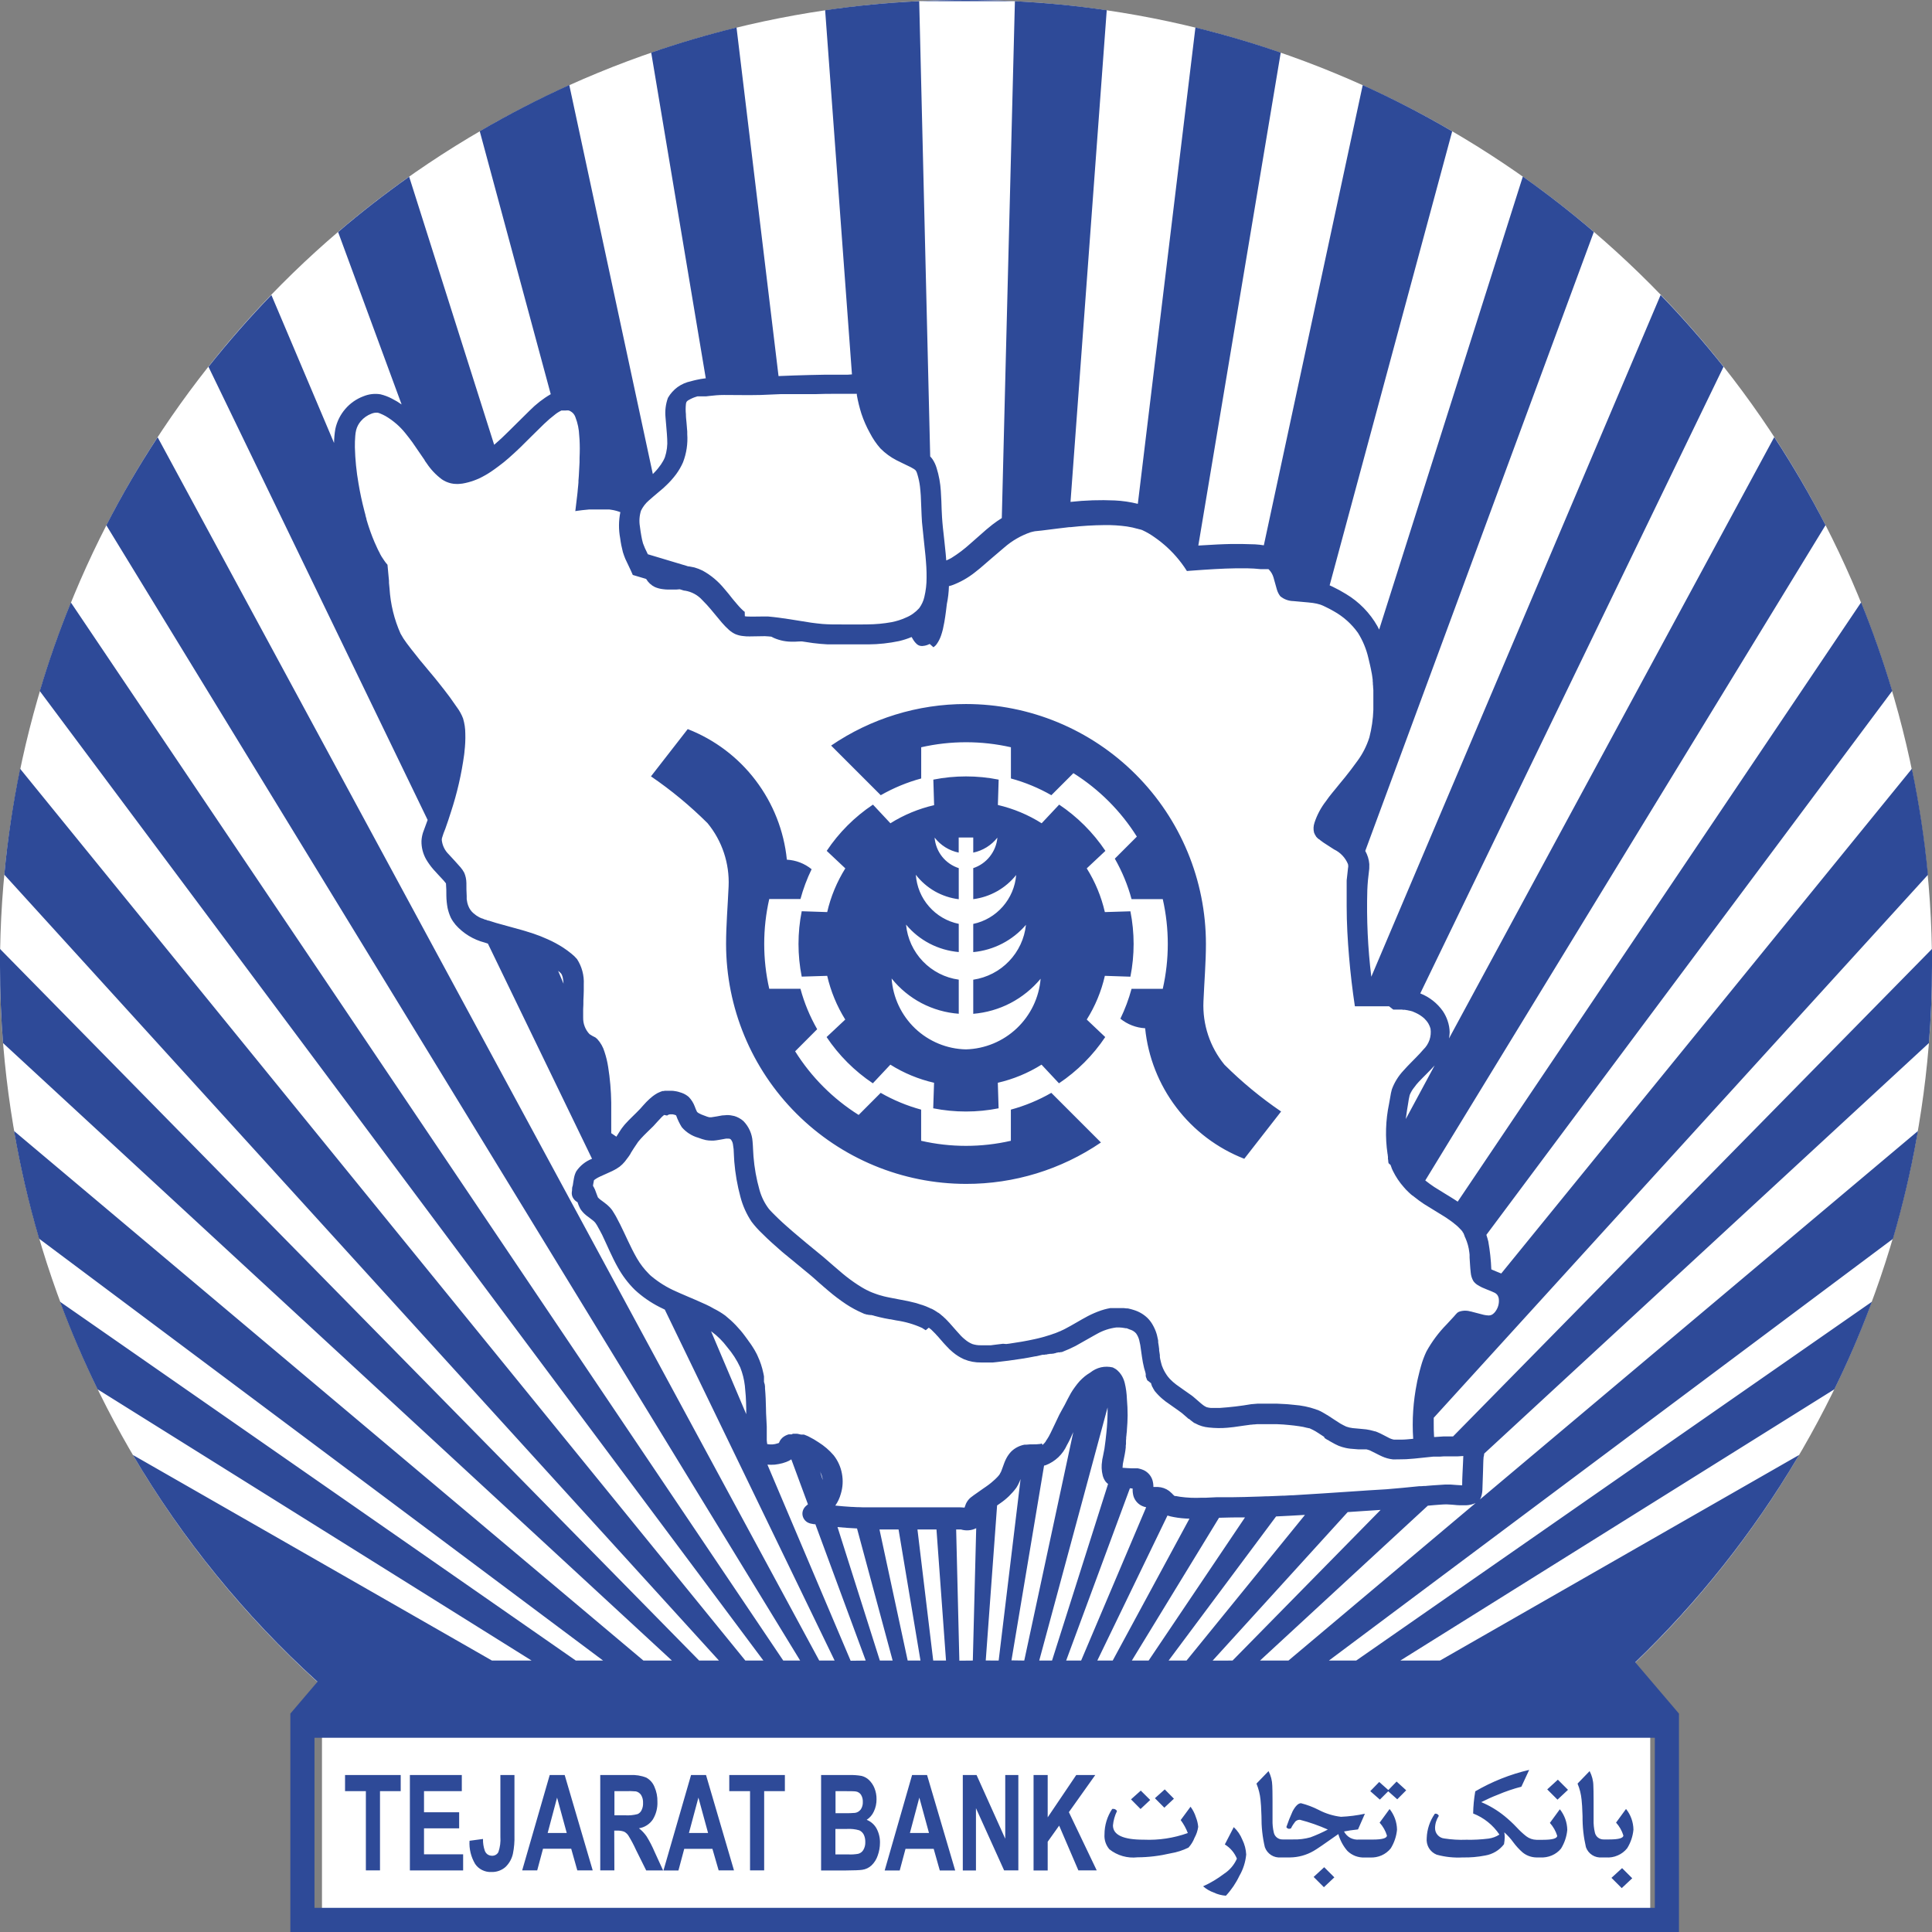 <svg width="32" height="32" viewBox="0 0 32 32" fill="none" xmlns="http://www.w3.org/2000/svg">
<rect x="0" y="0" width="32" height="32" fill="#808080" stroke="none"/>
<g clip-path="url(#clip0_1_87)">
<rect x="5.333" y="28.667" width="22" height="3.333" fill="white"/>
<circle cx="16" cy="16" r="16" fill="white"/>
<path fill-rule="evenodd" clip-rule="evenodd" d="M27.809 32H4.809V28.383L5.259 27.855C4.055 26.764 3.024 25.497 2.2 24.098L8.148 27.504H8.805L1.616 23.011C1.386 22.54 1.178 22.057 0.994 21.561L9.537 27.504H9.989L0.647 20.516C0.475 19.93 0.337 19.335 0.233 18.733L10.657 27.504H11.129L0.05 17.276C0.017 16.855 0 16.43 0 16C0 15.906 0 15.812 0 15.717L11.58 27.504H11.908L0.071 14.487C0.126 13.898 0.213 13.313 0.333 12.733L12.345 27.504H12.644L0.659 11.446C0.807 10.946 0.979 10.457 1.174 9.979L12.973 27.504H13.253L1.761 8.7C2.018 8.199 2.302 7.713 2.611 7.242L13.569 27.504H13.824L11.011 21.691L10.921 21.647C10.774 21.572 10.637 21.477 10.516 21.365C10.404 21.255 10.309 21.129 10.233 20.992C10.135 20.818 10.059 20.632 9.973 20.452C9.945 20.399 9.918 20.347 9.888 20.295C9.873 20.268 9.854 20.243 9.831 20.223C9.793 20.191 9.751 20.163 9.712 20.132C9.673 20.101 9.639 20.064 9.612 20.023C9.593 19.987 9.577 19.95 9.565 19.912C9.539 19.898 9.516 19.878 9.499 19.853C9.481 19.828 9.471 19.798 9.47 19.767C9.47 19.749 9.472 19.732 9.475 19.715C9.475 19.708 9.475 19.701 9.475 19.695C9.475 19.674 9.479 19.654 9.487 19.635C9.493 19.594 9.499 19.553 9.507 19.512C9.514 19.474 9.526 19.437 9.544 19.402C9.608 19.307 9.699 19.234 9.806 19.193L8.081 15.629L8.025 15.611C7.841 15.563 7.675 15.462 7.548 15.32C7.517 15.283 7.489 15.243 7.467 15.2C7.443 15.148 7.425 15.093 7.413 15.037C7.401 14.971 7.394 14.904 7.393 14.837C7.393 14.77 7.393 14.703 7.387 14.637C7.387 14.633 7.385 14.63 7.383 14.627C7.372 14.612 7.359 14.597 7.347 14.583C7.291 14.521 7.233 14.463 7.179 14.401C7.134 14.349 7.094 14.294 7.059 14.235C7.006 14.142 6.979 14.037 6.981 13.931C6.983 13.883 6.992 13.836 7.006 13.791C7.031 13.721 7.057 13.651 7.083 13.581L3.453 6.075C3.781 5.662 4.128 5.266 4.495 4.886L5.533 7.337C5.534 7.26 5.541 7.182 5.554 7.106C5.58 6.984 5.636 6.87 5.718 6.775C5.799 6.68 5.903 6.607 6.021 6.563C6.11 6.527 6.207 6.515 6.302 6.531C6.368 6.547 6.432 6.571 6.492 6.603C6.548 6.631 6.601 6.663 6.652 6.699L5.6 3.843C5.977 3.52 6.37 3.215 6.777 2.927L8.185 7.367C8.231 7.328 8.275 7.287 8.319 7.247C8.473 7.1 8.62 6.948 8.773 6.8C8.877 6.695 8.994 6.603 9.122 6.529L7.946 2.173C8.427 1.893 8.921 1.637 9.429 1.408L10.813 7.852L10.845 7.819C10.883 7.78 10.916 7.738 10.947 7.694C10.973 7.656 10.996 7.616 11.013 7.573C11.045 7.477 11.058 7.375 11.051 7.273C11.046 7.153 11.031 7.033 11.023 6.913C11.012 6.803 11.026 6.693 11.063 6.59C11.103 6.52 11.158 6.459 11.223 6.411C11.289 6.364 11.364 6.331 11.443 6.315C11.473 6.306 11.503 6.299 11.534 6.292C11.582 6.281 11.63 6.273 11.679 6.267H11.69L10.786 0.871C11.248 0.711 11.719 0.573 12.199 0.455L12.895 6.229L13.151 6.219C13.327 6.213 13.501 6.209 13.677 6.206C13.799 6.206 13.922 6.206 14.044 6.206L14.111 6.201L13.667 0.169C14.179 0.094 14.698 0.044 15.225 0.019L15.407 7.56C15.421 7.575 15.434 7.59 15.446 7.607C15.475 7.651 15.498 7.7 15.513 7.751C15.552 7.875 15.575 8.003 15.583 8.132C15.587 8.188 15.59 8.244 15.592 8.3C15.595 8.389 15.597 8.479 15.603 8.567C15.607 8.623 15.611 8.679 15.617 8.735C15.633 8.882 15.65 9.029 15.664 9.175C15.667 9.211 15.67 9.246 15.673 9.282H15.676C15.705 9.269 15.732 9.256 15.759 9.241C15.87 9.172 15.974 9.093 16.071 9.005C16.161 8.927 16.249 8.848 16.337 8.771C16.386 8.731 16.386 8.731 16.435 8.691C16.485 8.652 16.539 8.615 16.593 8.581L16.659 5.949L16.81 0.02C17.324 0.046 17.831 0.095 18.331 0.169L17.731 8.313C17.974 8.286 18.219 8.278 18.464 8.289C18.593 8.295 18.721 8.314 18.846 8.345L19.8 0.455C20.28 0.573 20.751 0.711 21.213 0.871L19.848 9.036C19.954 9.029 20.059 9.023 20.165 9.018C20.261 9.014 20.302 9.012 20.398 9.01C20.527 9.01 20.658 9.01 20.787 9.016C20.836 9.019 20.885 9.024 20.933 9.032L22.571 1.409C23.078 1.638 23.573 1.894 24.053 2.175L22.023 9.695L22.071 9.717C22.147 9.753 22.221 9.794 22.293 9.838C22.51 9.968 22.689 10.151 22.814 10.371C22.824 10.39 22.833 10.409 22.843 10.428L25.223 2.924C25.629 3.212 26.022 3.517 26.399 3.841L22.613 14.094C22.651 14.161 22.674 14.235 22.68 14.312C22.682 14.362 22.679 14.412 22.671 14.461C22.666 14.499 22.662 14.537 22.658 14.575C22.651 14.659 22.651 14.659 22.647 14.742C22.633 15.222 22.655 15.702 22.713 16.178L27.505 4.886C27.872 5.265 28.219 5.661 28.547 6.075L23.524 16.454C23.674 16.513 23.805 16.615 23.898 16.747C23.931 16.796 23.958 16.85 23.977 16.907C23.998 16.968 24.01 17.033 24.011 17.098C24.01 17.132 24.006 17.166 24 17.2L29.387 7.24C29.695 7.711 29.979 8.197 30.237 8.698L23.607 19.552C23.655 19.591 23.705 19.626 23.755 19.66C23.873 19.736 23.994 19.805 24.111 19.881L24.144 19.903L30.826 9.977C31.021 10.456 31.192 10.945 31.341 11.444L24.619 20.453C24.631 20.489 24.642 20.526 24.651 20.563C24.678 20.715 24.695 20.87 24.701 21.025C24.752 21.049 24.807 21.068 24.86 21.091H24.867L31.667 12.733C31.788 13.313 31.877 13.899 31.933 14.489L23.747 23.483C23.747 23.51 23.747 23.538 23.747 23.565C23.747 23.644 23.747 23.723 23.753 23.801H23.774L23.907 23.792C23.974 23.792 23.974 23.792 24.041 23.792H24.067L32 15.717V15.788C32 15.859 32 15.929 32 16C32 16.429 31.983 16.855 31.949 17.276L24.583 24.076C24.583 24.096 24.577 24.115 24.573 24.134C24.567 24.187 24.566 24.307 24.564 24.359C24.56 24.466 24.557 24.573 24.553 24.679C24.551 24.725 24.542 24.77 24.525 24.813C24.521 24.821 24.517 24.829 24.512 24.836L31.767 18.733L31.747 18.847C31.646 19.411 31.514 19.969 31.353 20.519L22.011 27.504H22.463L31.005 21.561L30.971 21.653C30.796 22.116 30.6 22.569 30.383 23.011L23.194 27.504H23.851L29.8 24.098L29.767 24.153C29.029 25.395 28.127 26.532 27.085 27.533L27.809 28.383V32ZM5.209 31.6H27.409V28.783H5.209V31.6ZM20.641 30.717C20.629 30.842 20.591 30.962 20.528 31.07C20.471 31.19 20.396 31.301 20.305 31.399C20.236 31.394 20.168 31.377 20.105 31.347C20.04 31.324 19.979 31.288 19.927 31.243C20.05 31.188 20.166 31.118 20.274 31.036C20.368 30.975 20.442 30.888 20.487 30.785C20.447 30.687 20.377 30.605 20.287 30.55L20.435 30.263C20.497 30.321 20.545 30.392 20.577 30.471C20.615 30.548 20.637 30.632 20.641 30.717ZM27.035 31.11L26.861 31.273L26.691 31.103L26.867 30.942L27.035 31.11ZM22.101 31.095L21.928 31.258L21.758 31.088L21.933 30.927L22.101 31.095ZM8.288 29.4H8.521V30.4C8.524 30.501 8.516 30.602 8.496 30.701C8.478 30.786 8.435 30.863 8.373 30.923C8.308 30.98 8.223 31.01 8.137 31.006C8.085 31.009 8.033 30.997 7.986 30.974C7.939 30.951 7.899 30.916 7.87 30.873C7.801 30.757 7.768 30.623 7.777 30.489L8 30.459C7.998 30.525 8.008 30.59 8.029 30.651C8.037 30.676 8.053 30.697 8.073 30.713C8.094 30.728 8.119 30.736 8.145 30.737C8.167 30.738 8.189 30.734 8.209 30.723C8.229 30.712 8.245 30.696 8.255 30.676C8.283 30.595 8.294 30.509 8.288 30.423V29.4ZM9.817 30.979H9.562L9.461 30.621H8.994L8.898 30.979H8.649L9.105 29.4H9.353L9.817 30.979ZM7.649 29.667H7.023V30.017H7.605V30.283H7.023V30.713H7.671V30.98H6.789V29.4H7.649V29.667ZM10.176 30.979H9.942V29.4H10.435C10.527 29.395 10.62 29.409 10.705 29.443C10.766 29.477 10.813 29.53 10.839 29.594C10.874 29.672 10.891 29.757 10.889 29.843C10.893 29.946 10.867 30.048 10.813 30.136C10.787 30.175 10.753 30.208 10.713 30.233C10.674 30.258 10.63 30.275 10.583 30.282C10.632 30.32 10.674 30.365 10.709 30.415C10.76 30.497 10.804 30.583 10.842 30.672L10.983 30.98H10.703L10.533 30.638C10.497 30.558 10.456 30.481 10.41 30.406C10.393 30.378 10.368 30.355 10.339 30.339C10.302 30.325 10.261 30.319 10.221 30.321H10.174L10.176 30.979ZM12.157 30.979H11.903L11.8 30.623H11.333L11.237 30.981H10.989L11.446 29.4H11.694L12.157 30.979ZM13 29.667H12.657V30.979H12.423V29.667H12.079V29.4H13V29.667ZM14 30.981H13.6V29.4H14.067C14.136 29.398 14.204 29.403 14.272 29.415C14.318 29.427 14.36 29.45 14.393 29.482C14.432 29.52 14.463 29.565 14.483 29.615C14.507 29.674 14.519 29.737 14.518 29.8C14.519 29.87 14.504 29.94 14.474 30.003C14.449 30.06 14.407 30.108 14.355 30.142C14.424 30.169 14.482 30.22 14.518 30.285C14.557 30.358 14.577 30.44 14.575 30.523C14.575 30.595 14.562 30.666 14.538 30.733C14.518 30.794 14.483 30.85 14.437 30.895C14.394 30.936 14.339 30.962 14.28 30.97C14.241 30.976 14.148 30.98 14 30.981ZM15.821 30.981H15.566L15.465 30.623H14.998L14.902 30.981H14.653L15.107 29.4H15.355L15.821 30.981ZM16.165 30.981H15.947V29.4H16.175L16.65 30.455V29.4H16.867V30.979H16.631L16.165 29.949V30.981ZM17.353 30.981H17.119V29.4H17.353V30.101L17.826 29.4H18.141L17.704 30.015L18.165 30.979H17.861L17.543 30.238L17.353 30.505V30.981ZM6.637 29.667H6.294V30.979H6.06V29.667H5.715V29.4H6.637V29.667ZM25.511 30.765H25.445C25.362 30.763 25.282 30.734 25.218 30.681C25.161 30.631 25.11 30.575 25.065 30.514C25.022 30.454 24.972 30.399 24.916 30.349C24.92 30.376 24.923 30.403 24.923 30.43C24.922 30.469 24.918 30.508 24.911 30.546C24.835 30.646 24.724 30.712 24.6 30.733C24.477 30.757 24.353 30.768 24.228 30.765C24.082 30.773 23.936 30.758 23.795 30.719C23.741 30.697 23.696 30.658 23.666 30.608C23.637 30.558 23.625 30.5 23.631 30.442C23.636 30.299 23.683 30.16 23.765 30.042C23.778 30.038 23.793 30.04 23.805 30.047C23.817 30.053 23.827 30.064 23.831 30.077C23.792 30.137 23.77 30.206 23.769 30.277C23.768 30.32 23.783 30.362 23.812 30.394C23.84 30.426 23.88 30.447 23.923 30.451C24.042 30.469 24.164 30.477 24.285 30.472C24.409 30.475 24.532 30.468 24.655 30.453C24.719 30.444 24.781 30.422 24.835 30.386C24.729 30.228 24.577 30.106 24.4 30.037C24.402 29.914 24.414 29.791 24.435 29.67C24.713 29.508 25.014 29.388 25.328 29.315L25.199 29.593C25.066 29.628 24.936 29.672 24.809 29.726C24.715 29.762 24.624 29.804 24.534 29.849C24.674 29.907 24.804 29.986 24.921 30.081C24.992 30.139 25.059 30.201 25.121 30.267C25.17 30.32 25.222 30.369 25.278 30.413C25.327 30.451 25.387 30.472 25.449 30.473H25.559C25.714 30.473 25.792 30.45 25.792 30.406C25.768 30.327 25.726 30.255 25.671 30.193L25.836 29.967C25.914 30.065 25.957 30.185 25.959 30.309C25.949 30.419 25.913 30.525 25.855 30.619C25.814 30.669 25.761 30.708 25.701 30.733C25.641 30.758 25.576 30.769 25.511 30.765ZM26.601 30.765H26.535C26.478 30.77 26.42 30.757 26.372 30.726C26.323 30.695 26.287 30.649 26.268 30.595C26.229 30.427 26.21 30.255 26.212 30.082C26.208 29.949 26.202 29.858 26.196 29.809C26.187 29.717 26.165 29.627 26.129 29.542L26.329 29.335C26.368 29.41 26.39 29.493 26.391 29.577C26.393 29.617 26.395 29.7 26.395 29.828V30.145C26.393 30.215 26.4 30.284 26.416 30.352C26.423 30.385 26.441 30.415 26.468 30.436C26.495 30.457 26.528 30.468 26.562 30.467H26.655C26.81 30.467 26.888 30.445 26.888 30.401C26.864 30.322 26.822 30.249 26.767 30.188L26.932 29.962C27.01 30.059 27.053 30.18 27.055 30.304C27.045 30.414 27.009 30.52 26.951 30.613C26.909 30.665 26.856 30.706 26.794 30.732C26.733 30.759 26.666 30.77 26.6 30.765H26.601ZM19.846 30.258C19.837 30.322 19.816 30.384 19.785 30.44C19.762 30.5 19.728 30.555 19.685 30.602C19.591 30.648 19.492 30.68 19.389 30.697C19.209 30.739 19.026 30.762 18.841 30.763C18.674 30.782 18.506 30.734 18.375 30.63C18.316 30.561 18.287 30.472 18.294 30.382C18.294 30.232 18.339 30.085 18.422 29.961H18.434C18.448 29.959 18.461 29.962 18.473 29.969C18.485 29.975 18.495 29.985 18.501 29.997C18.464 30.072 18.442 30.152 18.434 30.234C18.434 30.393 18.605 30.472 18.946 30.471C19.194 30.482 19.441 30.444 19.674 30.361C19.645 30.284 19.605 30.212 19.556 30.146L19.719 29.925C19.759 29.978 19.789 30.038 19.809 30.102C19.829 30.152 19.841 30.204 19.846 30.258ZM21.364 30.765H21.217C21.16 30.77 21.102 30.757 21.054 30.726C21.006 30.695 20.969 30.649 20.95 30.595C20.91 30.427 20.892 30.255 20.894 30.082C20.89 29.949 20.884 29.858 20.878 29.809C20.869 29.717 20.846 29.627 20.811 29.542L21.011 29.335C21.05 29.41 21.071 29.493 21.073 29.577C21.075 29.617 21.077 29.7 21.077 29.828V30.145C21.075 30.215 21.082 30.284 21.098 30.352C21.105 30.385 21.123 30.415 21.15 30.436C21.177 30.457 21.21 30.468 21.244 30.467H21.418C21.515 30.47 21.612 30.458 21.705 30.432C21.804 30.395 21.9 30.352 21.993 30.303C21.843 30.236 21.689 30.182 21.53 30.141C21.516 30.141 21.502 30.143 21.489 30.148C21.476 30.154 21.464 30.161 21.454 30.171C21.426 30.206 21.402 30.243 21.383 30.283C21.373 30.288 21.363 30.29 21.352 30.291C21.342 30.291 21.333 30.288 21.325 30.283C21.317 30.278 21.31 30.27 21.306 30.262C21.336 30.173 21.371 30.085 21.41 30C21.458 29.911 21.504 29.867 21.549 29.867C21.651 29.893 21.75 29.931 21.844 29.979C21.959 30.039 22.083 30.077 22.211 30.092C22.345 30.086 22.477 30.069 22.607 30.041L22.493 30.301C22.4 30.311 22.322 30.322 22.261 30.335C22.285 30.38 22.321 30.417 22.365 30.441C22.41 30.464 22.46 30.474 22.511 30.469H22.739C22.894 30.469 22.972 30.446 22.972 30.402C22.948 30.323 22.906 30.25 22.851 30.189L23.016 29.963C23.094 30.061 23.137 30.181 23.139 30.305C23.129 30.415 23.093 30.521 23.035 30.615C22.995 30.665 22.942 30.705 22.884 30.731C22.824 30.757 22.76 30.769 22.695 30.766H22.606C22.553 30.769 22.5 30.76 22.45 30.742C22.4 30.723 22.355 30.694 22.317 30.657C22.247 30.576 22.196 30.481 22.167 30.378C21.938 30.54 21.802 30.633 21.758 30.657C21.638 30.727 21.502 30.764 21.364 30.765ZM14.026 30.293H13.837V30.715H14.053C14.107 30.718 14.161 30.714 14.214 30.705C14.25 30.696 14.28 30.674 14.299 30.642C14.323 30.602 14.334 30.555 14.332 30.509C14.333 30.467 14.325 30.426 14.307 30.388C14.291 30.356 14.265 30.331 14.233 30.316C14.166 30.296 14.096 30.289 14.026 30.293ZM15.387 30.36L15.227 29.774L15.071 30.36H15.387ZM9.387 30.36L9.227 29.774L9.071 30.36H9.387ZM11.728 30.36L11.568 29.774L11.411 30.36H11.728ZM10.359 29.667H10.177V30.067H10.35C10.421 30.072 10.492 30.065 10.561 30.047C10.59 30.034 10.614 30.01 10.627 29.981C10.645 29.944 10.653 29.903 10.651 29.862C10.653 29.817 10.643 29.772 10.62 29.733C10.61 29.717 10.598 29.704 10.582 29.693C10.567 29.682 10.55 29.675 10.532 29.671C10.475 29.666 10.417 29.665 10.359 29.667ZM13.972 29.667H13.839V30.032H13.992C14.049 30.033 14.105 30.032 14.162 30.027C14.181 30.024 14.199 30.018 14.215 30.008C14.231 29.998 14.245 29.985 14.257 29.97C14.281 29.934 14.293 29.89 14.291 29.847C14.293 29.805 14.283 29.763 14.261 29.727C14.252 29.712 14.239 29.7 14.223 29.69C14.208 29.68 14.191 29.674 14.173 29.672C14.149 29.668 14.082 29.667 13.972 29.667ZM19.051 29.813L18.891 29.963L18.733 29.803L18.895 29.658L19.051 29.813ZM19.444 29.792L19.285 29.941L19.129 29.784L19.292 29.638L19.444 29.792ZM25.971 29.645L25.797 29.808L25.627 29.638L25.803 29.477L25.971 29.645ZM23.291 29.653L23.143 29.802L22.993 29.669L22.855 29.807L22.696 29.667L22.844 29.515L22.995 29.649L23.132 29.508L23.291 29.653ZM14.339 27.504L13.505 25.246H13.486L13.426 25.235C13.398 25.228 13.371 25.216 13.349 25.197C13.323 25.175 13.305 25.145 13.296 25.113C13.287 25.079 13.289 25.045 13.301 25.013C13.312 24.986 13.328 24.962 13.35 24.943L13.382 24.916L13.107 24.172C13.081 24.189 13.052 24.204 13.022 24.215C12.982 24.23 12.941 24.242 12.899 24.249C12.878 24.253 12.857 24.256 12.833 24.259C12.792 24.262 12.752 24.262 12.711 24.259L14.089 27.507L14.339 27.504ZM14.573 27.504H14.785L14.195 25.316C14.087 25.311 13.979 25.303 13.872 25.293L14.573 27.504ZM15.034 27.504H15.246L14.883 25.333H14.785H14.567L15.034 27.504ZM15.457 27.504H15.669L15.511 25.333H15.476H15.196L15.457 27.504ZM16.113 27.504L16.169 25.312C16.091 25.351 16.001 25.358 15.917 25.333C15.898 25.333 15.879 25.333 15.859 25.333H15.837L15.89 27.506L16.113 27.504ZM16.541 27.504L16.904 24.497C16.898 24.512 16.892 24.528 16.886 24.543C16.872 24.577 16.854 24.609 16.835 24.64C16.761 24.74 16.671 24.828 16.568 24.898L16.515 24.935L16.327 27.503L16.541 27.504ZM16.965 27.504L17.777 23.72C17.759 23.761 17.74 23.801 17.721 23.842C17.701 23.883 17.697 23.889 17.672 23.935C17.638 24.011 17.589 24.08 17.529 24.137C17.468 24.194 17.397 24.239 17.319 24.269L17.293 24.275L16.753 27.501L16.965 27.504ZM17.213 27.504H17.425L18.353 24.579C18.338 24.568 18.324 24.555 18.313 24.541C18.291 24.511 18.274 24.477 18.265 24.441C18.244 24.361 18.241 24.277 18.255 24.195C18.255 24.175 18.263 24.15 18.267 24.128C18.275 24.085 18.285 24.041 18.293 23.995C18.306 23.905 18.317 23.814 18.326 23.724C18.338 23.611 18.344 23.498 18.345 23.385C18.345 23.361 18.345 23.337 18.345 23.312L17.213 27.504ZM17.659 27.504H17.907L18.984 24.965C18.965 24.961 18.947 24.956 18.93 24.949C18.893 24.935 18.86 24.912 18.833 24.883C18.806 24.854 18.786 24.819 18.774 24.781C18.764 24.744 18.759 24.705 18.76 24.667V24.655L18.715 24.65L17.659 27.504ZM18.175 27.504H18.43L19.701 25.154C19.615 25.152 19.529 25.144 19.444 25.128C19.408 25.122 19.372 25.113 19.337 25.102L18.175 27.504ZM19.025 27.504L20.621 25.133C20.478 25.133 20.335 25.133 20.191 25.139L18.747 27.504H19.025ZM19.653 27.504L21.614 25.092H21.603C21.447 25.101 21.291 25.11 21.136 25.117L19.356 27.504H19.653ZM20.415 27.504L22.867 25.009L22.589 25.027L22.322 25.045L20.085 27.505L20.415 27.504ZM21.341 27.504L24.441 24.895C24.392 24.917 24.339 24.93 24.285 24.932H24.249C24.226 24.932 24.203 24.932 24.179 24.932C24.146 24.932 24.116 24.928 24.082 24.925C24.048 24.923 24 24.918 23.959 24.917C23.893 24.917 23.826 24.925 23.759 24.929L23.649 24.939L20.87 27.504H21.341ZM13.133 23.747H13.145C13.164 23.746 13.182 23.746 13.2 23.747L13.223 23.751L13.245 23.756L13.267 23.761H13.275H13.283H13.293H13.301H13.307H13.316L13.326 23.765L13.339 23.77L13.351 23.775L13.362 23.779L13.375 23.785L13.385 23.789L13.4 23.797C13.455 23.824 13.508 23.855 13.558 23.889C13.652 23.948 13.736 24.02 13.808 24.104C13.878 24.193 13.925 24.297 13.945 24.408C13.966 24.519 13.96 24.633 13.927 24.741C13.908 24.811 13.877 24.878 13.835 24.937C13.924 24.947 14.012 24.953 14.102 24.959H14.114L14.191 24.963H14.213L14.293 24.966H14.324H14.391H14.423H14.49H14.562H14.829H15.158H15.479H15.575H15.673H15.867C15.899 24.965 15.932 24.967 15.964 24.97H15.976C15.983 24.949 15.99 24.928 15.999 24.907C16.017 24.868 16.043 24.833 16.076 24.805C16.112 24.777 16.149 24.75 16.186 24.725L16.281 24.658L16.329 24.625L16.375 24.592C16.403 24.571 16.429 24.55 16.456 24.525L16.483 24.501L16.496 24.488L16.509 24.475L16.522 24.462L16.528 24.455L16.535 24.448L16.54 24.441L16.546 24.434L16.555 24.423L16.559 24.415C16.576 24.389 16.589 24.36 16.598 24.33C16.611 24.294 16.623 24.258 16.637 24.223C16.651 24.187 16.651 24.191 16.665 24.161C16.686 24.119 16.713 24.081 16.744 24.047C16.805 23.985 16.884 23.944 16.97 23.928H16.985H17.002C17.076 23.918 17.151 23.928 17.225 23.917C17.235 23.916 17.245 23.913 17.255 23.908L17.267 23.933L17.278 23.923L17.281 23.92L17.292 23.909L17.302 23.899L17.311 23.887L17.321 23.875V23.871L17.329 23.859L17.337 23.847L17.35 23.827L17.359 23.812L17.369 23.796L17.375 23.785L17.401 23.735C17.451 23.635 17.495 23.535 17.545 23.433C17.573 23.378 17.605 23.325 17.634 23.271C17.669 23.204 17.701 23.137 17.737 23.075C17.757 23.041 17.778 23.009 17.804 22.974C17.829 22.939 17.856 22.905 17.885 22.873C17.911 22.846 17.938 22.821 17.967 22.797L17.991 22.779L18 22.772L18.013 22.763L18.021 22.758L18.038 22.747L18.061 22.732C18.112 22.691 18.172 22.662 18.236 22.647C18.3 22.633 18.367 22.634 18.431 22.649C18.459 22.662 18.486 22.678 18.509 22.699C18.533 22.72 18.554 22.745 18.571 22.771C18.598 22.812 18.617 22.858 18.629 22.905C18.65 22.992 18.662 23.081 18.665 23.171C18.673 23.263 18.677 23.354 18.677 23.445C18.677 23.525 18.671 23.604 18.665 23.683V23.689C18.665 23.706 18.663 23.724 18.66 23.741C18.66 23.763 18.655 23.785 18.653 23.808V23.813V23.829L18.65 23.86V23.876V23.886V23.899V23.917L18.646 23.946V23.959V23.966V23.974L18.639 24.031C18.629 24.103 18.61 24.175 18.598 24.247C18.598 24.267 18.593 24.287 18.593 24.308V24.311C18.642 24.316 18.692 24.317 18.742 24.32H18.768H18.786H18.808H18.819H18.829H18.845C18.869 24.324 18.892 24.331 18.915 24.339C18.955 24.352 18.991 24.375 19.021 24.405C19.051 24.435 19.074 24.472 19.087 24.512C19.099 24.55 19.104 24.589 19.104 24.629H19.179C19.246 24.632 19.311 24.655 19.365 24.695C19.381 24.708 19.396 24.721 19.411 24.736C19.424 24.752 19.44 24.766 19.456 24.779H19.467H19.477L19.498 24.783L19.543 24.791C19.663 24.808 19.785 24.813 19.907 24.807H19.935H19.976L20.145 24.799H20.188H20.231C20.359 24.799 20.487 24.799 20.615 24.795L20.881 24.787L20.979 24.783H21.009L21.133 24.778L21.248 24.773H21.274L21.396 24.766H21.421L21.903 24.736L22.265 24.712L22.579 24.691L22.65 24.686L22.963 24.667C23.054 24.66 23.145 24.651 23.236 24.643L23.509 24.616H23.541L23.58 24.613H23.606L23.646 24.609L23.733 24.602C23.799 24.597 23.866 24.593 23.933 24.589H24.004H24.028C24.095 24.593 24.155 24.6 24.218 24.602C24.218 24.479 24.227 24.356 24.232 24.233L24.237 24.116L24.143 24.122H24.111H23.975H23.941H23.933H23.913L23.855 24.126H23.847H23.815H23.778H23.743C23.637 24.136 23.531 24.149 23.424 24.159L23.291 24.169C23.235 24.169 23.179 24.173 23.123 24.172H23.095H23.07C23.007 24.165 22.946 24.148 22.889 24.122C22.822 24.092 22.759 24.055 22.689 24.023C22.671 24.016 22.652 24.011 22.633 24.006H22.617H22.611H22.6H22.593H22.583H22.577H22.567H22.554H22.533H22.523H22.499C22.454 24.002 22.41 23.999 22.365 23.995C22.321 23.99 22.328 23.989 22.291 23.983C22.25 23.974 22.21 23.962 22.172 23.947C22.132 23.929 22.093 23.91 22.055 23.887L22.023 23.869L22.001 23.855L21.993 23.85H21.989L21.981 23.845L21.971 23.839L21.959 23.831L21.938 23.817L21.933 23.8L21.927 23.796L21.877 23.763L21.849 23.745L21.833 23.734L21.824 23.729L21.793 23.709C21.763 23.692 21.731 23.675 21.699 23.661L21.684 23.655H21.68H21.672L21.657 23.65H21.651C21.605 23.637 21.559 23.628 21.512 23.622C21.459 23.614 21.407 23.608 21.354 23.603C21.287 23.596 21.221 23.591 21.154 23.589H21.149H21.111H20.933H20.907H20.894H20.868H20.856H20.818L20.775 23.593H20.762L20.729 23.597H20.717L20.675 23.603L20.608 23.612C20.549 23.621 20.491 23.63 20.433 23.637L20.328 23.648C20.227 23.657 20.125 23.655 20.023 23.644C19.945 23.637 19.869 23.615 19.8 23.577L19.789 23.571H19.784L19.778 23.567L19.767 23.559L19.733 23.533L19.725 23.527L19.718 23.521L19.713 23.517L19.702 23.508L19.693 23.5H19.689H19.685L19.681 23.497L19.673 23.489L19.661 23.478L19.641 23.461C19.619 23.441 19.597 23.422 19.575 23.404C19.486 23.337 19.391 23.275 19.301 23.209L19.272 23.185L19.264 23.179L19.257 23.173L19.237 23.156L19.223 23.143L19.219 23.139L19.21 23.131L19.206 23.127L19.202 23.123L19.196 23.117L19.19 23.111L19.186 23.107L19.182 23.103L19.173 23.093L19.169 23.089L19.151 23.069L19.134 23.049L19.13 23.045L19.123 23.035L19.119 23.031V23.027L19.115 23.021L19.109 23.013L19.106 23.008V23.005L19.097 22.992V22.988L19.083 22.967V22.962L19.075 22.949V22.945V22.94L19.071 22.932L19.067 22.925V22.921V22.917V22.912L19 22.86V22.855L18.991 22.836V22.832L18.982 22.813V22.807L18.977 22.797V22.793V22.788V22.783V22.777V22.769V22.763V22.759V22.756L18.973 22.744V22.737C18.965 22.711 18.957 22.685 18.95 22.659C18.918 22.535 18.907 22.407 18.887 22.281C18.882 22.253 18.876 22.225 18.869 22.197C18.859 22.157 18.841 22.119 18.817 22.085C18.793 22.058 18.762 22.037 18.727 22.025L18.711 22.02L18.662 22H18.644L18.623 21.996C18.596 21.991 18.568 21.988 18.54 21.987H18.523H18.49C18.377 22.001 18.269 22.037 18.17 22.093L18.123 22.119C18.019 22.175 17.919 22.237 17.815 22.293C17.749 22.327 17.68 22.358 17.611 22.385L17.602 22.389L17.585 22.395H17.581H17.576H17.567L17.557 22.399H17.547H17.54H17.534H17.528L17.513 22.404H17.504L17.472 22.415H17.463L17.445 22.421H17.44H17.435H17.427L17.415 22.424H17.407H17.399H17.393H17.386L17.373 22.428H17.363H17.359L17.333 22.435H17.328H17.317L17.299 22.439H17.294H17.283H17.273H17.269L17.214 22.452L17.185 22.459L17.156 22.465H17.148C17.001 22.495 16.851 22.517 16.703 22.537L16.661 22.542L16.511 22.56L16.445 22.567H16.434H16.416H16.41H16.399H16.383H16.365H16.351H16.253C16.155 22.569 16.058 22.551 15.968 22.514C15.901 22.484 15.839 22.445 15.783 22.398L15.775 22.391L15.767 22.384L15.728 22.349L15.721 22.343L15.713 22.334L15.709 22.329L15.697 22.317L15.687 22.307L15.683 22.303L15.658 22.276L15.654 22.272L15.641 22.258L15.636 22.252L15.629 22.245L15.605 22.217L15.562 22.168L15.539 22.141L15.525 22.126L15.518 22.119L15.493 22.091C15.471 22.069 15.449 22.047 15.426 22.024L15.412 22.013L15.407 22.009L15.398 22.001L15.392 21.997L15.383 21.991L15.333 22.033L15.325 22.028L15.317 22.023L15.31 22.019L15.301 22.013L15.295 22.009L15.285 22.004L15.282 22L15.271 21.994C15.135 21.932 14.991 21.891 14.843 21.87L14.777 21.857L14.747 21.851H14.737L14.651 21.835C14.595 21.823 14.539 21.81 14.484 21.795L14.455 21.786H14.447L14.433 21.781H14.427H14.423H14.416H14.407L14.397 21.778H14.391H14.386H14.38L14.367 21.773H14.359H14.354L14.332 21.765H14.329H14.324L14.303 21.756L14.294 21.752L14.283 21.747C14.189 21.706 14.098 21.657 14.012 21.6C13.91 21.532 13.812 21.458 13.719 21.378L13.714 21.374L13.693 21.356L13.685 21.349L13.681 21.345L13.659 21.327L13.65 21.319L13.646 21.316L13.595 21.271L13.578 21.257L13.511 21.197L13.439 21.134L13.379 21.084L13.357 21.066L13.319 21.035L13.247 20.975L13.193 20.931L13.161 20.904L13.089 20.845L13.077 20.835L13.069 20.829L13.05 20.813L13.03 20.796L13.021 20.789L13.007 20.778L12.989 20.763L12.971 20.748L12.946 20.727C12.836 20.631 12.727 20.535 12.624 20.431C12.56 20.371 12.501 20.305 12.448 20.235C12.364 20.109 12.302 19.971 12.264 19.825C12.212 19.633 12.178 19.437 12.162 19.239C12.156 19.172 12.156 19.101 12.151 19.033C12.148 19.005 12.144 18.976 12.139 18.948C12.134 18.92 12.122 18.894 12.104 18.872C12.097 18.866 12.088 18.862 12.079 18.86C12.051 18.857 12.022 18.858 11.994 18.865C11.951 18.872 11.909 18.881 11.866 18.887L11.819 18.892H11.784C11.752 18.892 11.72 18.889 11.689 18.883C11.648 18.873 11.607 18.861 11.567 18.845C11.46 18.815 11.364 18.754 11.292 18.669C11.255 18.61 11.225 18.547 11.201 18.481L11.197 18.473C11.18 18.466 11.162 18.46 11.143 18.457H11.119H11.109H11.1H11.093L11.083 18.461H11.077L11.07 18.464L11.062 18.469L11.049 18.477L11 18.467C10.987 18.477 10.975 18.487 10.964 18.498C10.914 18.548 10.869 18.602 10.821 18.653C10.754 18.72 10.68 18.787 10.614 18.86C10.599 18.877 10.583 18.895 10.569 18.913C10.547 18.945 10.525 18.98 10.503 19.011L10.492 19.028L10.48 19.047L10.461 19.077L10.451 19.093L10.445 19.103V19.107L10.433 19.125L10.426 19.136L10.418 19.148L10.405 19.166C10.387 19.191 10.368 19.216 10.349 19.24C10.323 19.271 10.295 19.299 10.264 19.323C10.212 19.36 10.156 19.391 10.097 19.416L10.013 19.454L9.997 19.461L9.955 19.481H9.952L9.905 19.504C9.885 19.515 9.866 19.527 9.847 19.541L9.838 19.549C9.833 19.573 9.829 19.595 9.825 19.616L9.822 19.641C9.834 19.661 9.845 19.682 9.855 19.704C9.872 19.746 9.885 19.79 9.903 19.832C9.915 19.846 9.929 19.859 9.944 19.87C9.98 19.897 10.017 19.923 10.052 19.952C10.075 19.972 10.074 19.971 10.096 19.993C10.111 20.009 10.126 20.026 10.139 20.044C10.161 20.077 10.181 20.111 10.201 20.145C10.299 20.322 10.377 20.509 10.468 20.69C10.494 20.741 10.52 20.791 10.549 20.841C10.604 20.936 10.671 21.023 10.749 21.101L10.765 21.117L10.769 21.121L10.785 21.135C10.91 21.24 11.049 21.326 11.199 21.391L11.257 21.417L11.275 21.425L11.308 21.439L11.391 21.475L11.49 21.517L11.581 21.557L11.695 21.608C11.74 21.628 11.782 21.651 11.823 21.675C11.89 21.708 11.954 21.747 12.014 21.791C12.137 21.89 12.247 22.004 12.341 22.132C12.357 22.153 12.374 22.176 12.39 22.199L12.399 22.212L12.405 22.221L12.413 22.231L12.421 22.243L12.428 22.252L12.437 22.265L12.457 22.295L12.469 22.314L12.479 22.33L12.497 22.359L12.507 22.377L12.519 22.399L12.526 22.412L12.535 22.429L12.542 22.444L12.551 22.464C12.592 22.552 12.622 22.643 12.642 22.737L12.649 22.771L12.654 22.798V22.809V22.828V22.844V22.858V22.879V22.888L12.667 22.933L12.671 22.967V22.996C12.681 23.107 12.685 23.218 12.687 23.329C12.687 23.429 12.697 23.529 12.7 23.63C12.7 23.704 12.7 23.779 12.7 23.853C12.701 23.875 12.704 23.897 12.708 23.919C12.765 23.93 12.824 23.926 12.879 23.907L12.896 23.901H12.901C12.905 23.889 12.91 23.878 12.916 23.867C12.927 23.848 12.94 23.831 12.956 23.816L12.967 23.807L12.977 23.799L12.986 23.793L12.997 23.786L13.007 23.78L13.018 23.775L13.029 23.77L13.041 23.765L13.052 23.761L13.063 23.758H13.075H13.091H13.102H13.113L13.133 23.747ZM13.583 24.374L13.627 24.515C13.622 24.465 13.607 24.417 13.581 24.374H13.583ZM10.275 8.483C10.228 8.465 10.178 8.451 10.128 8.444L10.095 8.439H10.085H10.062H10.049H10.029H10.015H9.994H9.8H9.783H9.766H9.753L9.673 8.447L9.643 8.45L9.558 8.461L9.529 8.466C9.54 8.383 9.55 8.299 9.559 8.215L9.565 8.163L9.57 8.107L9.577 8.037L9.581 7.989V7.961L9.587 7.885C9.591 7.809 9.596 7.734 9.599 7.659C9.599 7.608 9.599 7.557 9.602 7.506C9.605 7.455 9.602 7.407 9.602 7.357C9.602 7.308 9.598 7.271 9.594 7.217C9.59 7.112 9.569 7.008 9.531 6.911C9.522 6.885 9.508 6.861 9.489 6.842C9.47 6.823 9.446 6.808 9.421 6.799C9.404 6.797 9.388 6.797 9.371 6.799H9.36H9.356H9.349H9.344H9.337H9.333H9.326H9.321H9.315H9.311H9.303H9.299L9.29 6.804L9.272 6.813L9.257 6.822L9.243 6.83L9.237 6.834L9.219 6.846L9.199 6.861C9.133 6.911 9.069 6.966 9.009 7.024C8.876 7.152 8.747 7.284 8.615 7.413C8.553 7.472 8.491 7.53 8.426 7.587C8.373 7.634 8.318 7.678 8.261 7.72C8.217 7.753 8.171 7.787 8.127 7.816C8.093 7.838 8.061 7.859 8.023 7.879C7.911 7.943 7.789 7.987 7.663 8.009C7.638 8.012 7.614 8.015 7.589 8.016H7.565C7.532 8.016 7.499 8.013 7.467 8.005C7.414 7.992 7.363 7.97 7.318 7.939C7.219 7.865 7.134 7.775 7.066 7.672L7.035 7.629V7.624L7.029 7.615C6.962 7.519 6.895 7.42 6.829 7.324C6.791 7.273 6.754 7.224 6.714 7.175C6.623 7.061 6.511 6.965 6.385 6.891C6.357 6.876 6.329 6.862 6.299 6.85C6.284 6.843 6.268 6.838 6.252 6.835C6.218 6.833 6.184 6.839 6.152 6.852C6.084 6.878 6.023 6.92 5.976 6.976C5.939 7.019 5.913 7.069 5.899 7.123C5.891 7.156 5.886 7.189 5.884 7.223C5.879 7.284 5.877 7.346 5.878 7.408C5.883 7.609 5.903 7.81 5.938 8.008C5.963 8.159 5.995 8.309 6.034 8.458L6.037 8.471L6.053 8.529V8.537L6.07 8.596V8.604L6.085 8.653L6.089 8.667L6.107 8.723C6.145 8.839 6.189 8.953 6.241 9.063L6.258 9.1L6.264 9.112L6.277 9.137L6.292 9.165V9.169L6.309 9.199L6.319 9.217L6.323 9.223C6.332 9.237 6.341 9.25 6.35 9.264L6.363 9.283L6.374 9.299L6.385 9.314L6.397 9.329L6.418 9.354L6.437 9.558L6.443 9.62V9.654L6.452 9.749C6.468 10.006 6.529 10.259 6.634 10.494C6.664 10.55 6.698 10.603 6.736 10.653C6.787 10.72 6.84 10.791 6.895 10.857L6.961 10.941L6.975 10.957L7.011 11L7.083 11.087L7.119 11.13L7.133 11.147L7.17 11.191L7.195 11.221L7.261 11.303C7.326 11.384 7.389 11.465 7.45 11.547C7.491 11.604 7.531 11.661 7.571 11.719C7.612 11.774 7.645 11.835 7.67 11.9C7.694 11.981 7.707 12.066 7.707 12.151C7.71 12.25 7.705 12.35 7.693 12.449V12.455L7.688 12.498C7.644 12.821 7.571 13.139 7.469 13.449C7.44 13.542 7.409 13.634 7.376 13.726C7.354 13.777 7.336 13.829 7.32 13.883C7.318 13.892 7.317 13.901 7.317 13.911C7.326 14.002 7.367 14.087 7.433 14.151C7.499 14.224 7.566 14.293 7.629 14.367C7.652 14.394 7.672 14.423 7.689 14.455C7.712 14.508 7.724 14.566 7.725 14.625C7.725 14.697 7.725 14.77 7.73 14.843V14.866V14.871V14.893C7.734 14.931 7.743 14.969 7.757 15.005C7.775 15.053 7.805 15.095 7.844 15.128C7.858 15.14 7.873 15.152 7.889 15.163L7.907 15.174L7.925 15.185L7.943 15.195L7.959 15.203H7.963L7.983 15.213H7.99L8.013 15.223L8.038 15.233H8.045L8.057 15.237L8.081 15.247H8.091L8.123 15.257C8.161 15.27 8.179 15.275 8.218 15.287C8.363 15.329 8.511 15.366 8.656 15.408L8.706 15.423L8.75 15.437L8.761 15.44L8.775 15.445L8.797 15.451L8.814 15.457L8.827 15.461L8.844 15.467L8.855 15.471L8.866 15.475L8.877 15.479L8.89 15.484L8.904 15.489L8.918 15.494L8.927 15.497L8.937 15.501L8.953 15.507L8.97 15.514L8.984 15.52C9.013 15.532 9.042 15.544 9.071 15.557C9.16 15.596 9.246 15.643 9.327 15.695C9.373 15.725 9.418 15.758 9.461 15.793C9.496 15.82 9.528 15.851 9.557 15.885C9.638 16.01 9.677 16.157 9.669 16.306C9.669 16.34 9.669 16.373 9.669 16.409C9.669 16.463 9.665 16.507 9.663 16.564C9.663 16.639 9.663 16.639 9.659 16.715C9.659 16.761 9.659 16.808 9.659 16.855C9.658 16.905 9.666 16.956 9.685 17.003C9.703 17.05 9.73 17.093 9.765 17.129C9.796 17.15 9.828 17.168 9.861 17.183C9.872 17.191 9.882 17.2 9.892 17.209C9.948 17.27 9.99 17.344 10.013 17.423C10.04 17.504 10.06 17.588 10.073 17.672C10.104 17.867 10.121 18.064 10.124 18.261V18.319V18.579V18.617V18.639C10.124 18.663 10.124 18.686 10.124 18.706V18.769L10.209 18.827L10.248 18.765L10.288 18.703L10.303 18.682L10.319 18.662L10.332 18.645L10.351 18.622C10.431 18.532 10.521 18.453 10.603 18.366C10.638 18.327 10.67 18.289 10.707 18.251C10.74 18.217 10.775 18.186 10.811 18.157C10.835 18.138 10.861 18.122 10.887 18.107L10.899 18.101L10.91 18.096L10.922 18.091L10.933 18.086L10.945 18.081L10.957 18.077L10.973 18.071H10.981H10.992L11.009 18.067H11.018H11.028H11.045H11.056H11.065H11.082H11.127C11.141 18.067 11.156 18.068 11.171 18.071C11.212 18.076 11.253 18.087 11.291 18.101C11.334 18.116 11.373 18.139 11.407 18.168C11.451 18.213 11.485 18.267 11.507 18.326C11.518 18.357 11.53 18.387 11.545 18.416C11.553 18.424 11.562 18.431 11.572 18.437C11.601 18.453 11.632 18.467 11.663 18.477L11.698 18.49L11.711 18.495L11.728 18.5L11.747 18.505C11.76 18.506 11.772 18.506 11.785 18.505C11.844 18.498 11.902 18.485 11.961 18.475C11.989 18.475 12.015 18.47 12.043 18.469C12.083 18.469 12.123 18.475 12.163 18.485C12.189 18.493 12.214 18.503 12.238 18.516C12.265 18.53 12.29 18.548 12.313 18.568C12.402 18.659 12.457 18.78 12.465 18.908C12.473 18.99 12.473 19.072 12.48 19.154C12.495 19.341 12.528 19.527 12.579 19.707C12.611 19.822 12.663 19.929 12.735 20.023C12.753 20.045 12.773 20.065 12.793 20.086L12.846 20.139L12.892 20.184L12.939 20.228L12.957 20.245L12.986 20.271L13.006 20.289L13.034 20.314L13.055 20.332L13.083 20.357L13.103 20.374L13.131 20.399L13.15 20.415L13.181 20.441L13.197 20.455L13.226 20.479L13.266 20.513L13.333 20.569L13.349 20.583C13.445 20.662 13.543 20.741 13.639 20.821C13.745 20.912 13.849 21.005 13.957 21.095C14.038 21.163 14.124 21.226 14.213 21.284L14.247 21.305L14.281 21.326L14.316 21.346L14.333 21.355L14.351 21.365L14.369 21.373L14.387 21.382L14.405 21.391L14.424 21.399L14.443 21.407L14.461 21.414L14.48 21.421L14.499 21.428L14.53 21.439L14.561 21.449L14.574 21.453L14.593 21.458L14.607 21.462L14.625 21.467L14.639 21.471L14.657 21.475L14.673 21.479L14.688 21.482L14.706 21.486L14.74 21.493C14.84 21.514 14.94 21.53 15.041 21.551C15.085 21.561 15.129 21.571 15.174 21.583C15.203 21.592 15.233 21.601 15.261 21.611L15.276 21.615L15.301 21.624L15.326 21.633L15.351 21.643L15.368 21.651L15.388 21.659L15.399 21.665L15.408 21.669L15.423 21.676H15.428L15.447 21.686L15.469 21.698L15.486 21.708L15.493 21.713L15.505 21.72L15.515 21.727L15.523 21.732L15.537 21.742H15.541L15.559 21.755L15.573 21.766L15.585 21.776L15.607 21.795L15.614 21.8L15.622 21.807L15.633 21.818L15.64 21.824L15.647 21.831L15.657 21.84L15.666 21.848L15.672 21.855L15.68 21.863L15.69 21.873L15.702 21.886L15.714 21.899L15.724 21.909L15.745 21.933L15.761 21.951C15.813 22.009 15.863 22.069 15.916 22.125C15.937 22.147 15.959 22.167 15.983 22.186C16.02 22.218 16.062 22.244 16.107 22.262C16.152 22.276 16.199 22.283 16.246 22.282H16.279H16.305H16.332H16.359H16.385H16.412L16.465 22.275L16.612 22.257L16.667 22.261L16.717 22.255C16.858 22.235 16.999 22.211 17.139 22.18L17.187 22.169L17.219 22.161L17.243 22.155L17.273 22.147L17.302 22.139L17.331 22.13L17.36 22.121L17.39 22.112L17.42 22.102L17.433 22.097L17.45 22.091L17.463 22.087L17.48 22.081L17.493 22.076L17.522 22.064L17.551 22.052L17.569 22.045L17.58 22.039L17.609 22.026L17.637 22.012C17.767 21.945 17.891 21.866 18.02 21.798C18.088 21.763 18.159 21.732 18.232 21.707L18.247 21.702L18.27 21.695L18.293 21.688L18.317 21.682L18.341 21.676L18.367 21.671L18.39 21.666H18.41H18.43H18.451H18.463H18.467H18.485H18.532H18.593H18.611L18.658 21.671H18.676L18.697 21.675L18.717 21.68L18.734 21.684L18.781 21.698C18.866 21.724 18.944 21.77 19.007 21.831C19.04 21.864 19.069 21.902 19.092 21.943C19.12 21.992 19.143 22.044 19.159 22.099L19.162 22.111L19.166 22.127L19.171 22.15L19.178 22.181L19.183 22.207V22.218V22.235L19.187 22.258L19.192 22.291L19.199 22.344V22.367L19.207 22.418L19.211 22.446V22.465V22.475L19.216 22.507C19.223 22.539 19.23 22.569 19.239 22.6L19.244 22.617L19.25 22.633L19.257 22.649L19.263 22.665L19.271 22.681L19.278 22.696L19.286 22.711L19.295 22.727L19.303 22.741L19.313 22.756L19.322 22.771L19.332 22.785L19.342 22.799L19.353 22.812L19.364 22.825L19.376 22.839C19.409 22.873 19.444 22.905 19.482 22.933C19.567 22.996 19.655 23.054 19.741 23.116L19.765 23.135L19.788 23.155L19.8 23.165L19.853 23.211L19.86 23.217L19.883 23.237L19.907 23.257L19.93 23.275C19.947 23.288 19.965 23.298 19.985 23.307C20.008 23.314 20.032 23.318 20.056 23.32H20.073H20.091H20.108H20.125H20.202C20.377 23.308 20.55 23.288 20.723 23.258C20.777 23.253 20.777 23.253 20.831 23.249H20.887H20.898H20.953H21.086H21.142H21.149L21.267 23.255H21.272L21.333 23.259L21.435 23.269C21.556 23.278 21.677 23.302 21.792 23.342L21.813 23.351H21.819L21.847 23.363L21.857 23.368L21.865 23.371L21.873 23.375L21.89 23.384L21.899 23.389L21.915 23.398L21.925 23.404L21.939 23.412L21.951 23.419L21.964 23.427L21.977 23.435L21.989 23.441L22.013 23.457L22.039 23.473L22.053 23.483L22.103 23.516L22.155 23.549L22.179 23.565L22.203 23.58L22.227 23.593L22.253 23.607L22.298 23.629C22.332 23.641 22.368 23.65 22.405 23.654C22.479 23.662 22.554 23.666 22.629 23.675C22.671 23.681 22.712 23.69 22.753 23.702L22.769 23.707H22.777L22.791 23.712L22.812 23.72C22.883 23.749 22.945 23.787 23.017 23.822C23.032 23.829 23.047 23.834 23.063 23.839C23.071 23.842 23.08 23.843 23.089 23.845C23.109 23.845 23.129 23.845 23.148 23.845H23.207C23.273 23.845 23.34 23.837 23.407 23.831C23.386 23.522 23.407 23.212 23.468 22.908L23.475 22.871L23.483 22.837L23.491 22.802L23.495 22.786C23.507 22.733 23.521 22.68 23.536 22.627C23.559 22.544 23.589 22.463 23.626 22.385C23.716 22.222 23.828 22.071 23.959 21.938C24 21.893 24.041 21.849 24.082 21.805C24.1 21.785 24.116 21.764 24.135 21.746C24.144 21.739 24.154 21.732 24.165 21.727C24.226 21.705 24.293 21.703 24.356 21.722H24.361C24.433 21.739 24.504 21.761 24.577 21.778C24.602 21.784 24.629 21.787 24.655 21.788H24.664C24.681 21.787 24.699 21.782 24.714 21.774C24.738 21.758 24.759 21.738 24.775 21.713C24.813 21.658 24.831 21.592 24.826 21.525C24.825 21.496 24.815 21.468 24.797 21.444C24.786 21.431 24.773 21.421 24.758 21.413C24.718 21.393 24.676 21.377 24.635 21.361L24.549 21.325C24.522 21.312 24.496 21.297 24.471 21.282C24.445 21.265 24.422 21.244 24.404 21.219C24.379 21.176 24.364 21.128 24.36 21.079C24.35 20.996 24.347 20.913 24.341 20.829V20.808V20.782L24.337 20.746C24.328 20.662 24.305 20.58 24.271 20.503L24.263 20.489V20.485L24.258 20.475V20.47L24.253 20.461V20.456L24.248 20.448V20.443L24.242 20.434V20.429L24.235 20.419L24.225 20.406V20.402L24.219 20.393L24.215 20.389L24.209 20.381L24.205 20.377L24.199 20.369L24.194 20.365L24.19 20.361L24.172 20.342L24.153 20.323L24.134 20.305L24.122 20.295L24.108 20.283L24.097 20.275L24.083 20.263L24.072 20.254L24.059 20.244L24.047 20.235L24.035 20.226C24.015 20.211 23.994 20.197 23.973 20.183L23.968 20.179L23.912 20.143C23.804 20.077 23.694 20.01 23.587 19.943C23.531 19.905 23.475 19.866 23.423 19.823L23.418 19.819L23.407 19.81L23.399 19.804L23.395 19.801H23.391L23.385 19.795L23.373 19.785L23.368 19.781L23.344 19.759L23.324 19.74L23.319 19.735L23.309 19.725L23.303 19.719L23.299 19.715L23.295 19.711L23.289 19.705L23.279 19.695L23.275 19.689L23.253 19.665C23.18 19.583 23.119 19.492 23.071 19.394L23.058 19.366L23.047 19.339V19.335L23.036 19.309V19.305V19.3L23 19.267L22.996 19.255V19.25V19.245L22.993 19.233V19.224V19.219V19.212L22.989 19.2V19.193V19.189V19.179V19.166V19.159L22.986 19.145V19.131L22.982 19.112C22.941 18.837 22.95 18.556 23.007 18.283C23.019 18.213 23.025 18.184 23.039 18.103C23.043 18.082 23.048 18.062 23.054 18.042C23.096 17.927 23.162 17.822 23.245 17.733C23.333 17.633 23.431 17.542 23.521 17.445C23.549 17.415 23.549 17.415 23.575 17.384C23.621 17.34 23.656 17.285 23.677 17.225C23.697 17.165 23.703 17.101 23.694 17.038C23.686 17.009 23.674 16.98 23.659 16.954C23.64 16.922 23.616 16.893 23.589 16.867C23.547 16.83 23.5 16.799 23.449 16.776L23.424 16.765L23.405 16.757L23.386 16.749H23.381L23.364 16.743H23.357L23.341 16.738H23.333L23.318 16.733H23.309L23.294 16.729H23.284L23.27 16.725H23.259H23.246H23.237L23.222 16.722H23.211H23.197H23.185H23.171H23.16H23.146H23.135H23.121H23.11H23.095H23.085H23.077L23.007 16.667H22.974H22.963H22.941H22.929H22.909H22.895H22.875H22.569H22.543H22.539H22.51H22.488H22.453H22.441C22.4 16.396 22.368 16.123 22.345 15.85C22.321 15.57 22.305 15.289 22.305 15.009C22.305 14.964 22.305 14.921 22.305 14.88V14.836V14.778V14.737V14.689V14.663V14.642V14.601C22.305 14.583 22.305 14.565 22.309 14.547C22.313 14.505 22.318 14.462 22.323 14.419C22.323 14.396 22.33 14.373 22.331 14.353C22.331 14.339 22.33 14.326 22.327 14.313C22.283 14.206 22.201 14.119 22.096 14.069L22.037 14.031C21.999 14.007 21.959 13.982 21.921 13.956C21.894 13.937 21.895 13.937 21.868 13.917L21.851 13.902H21.847L21.839 13.895L21.835 13.891H21.832L21.827 13.886L21.814 13.873L21.797 13.855V13.852C21.784 13.833 21.773 13.813 21.765 13.791C21.751 13.736 21.754 13.68 21.772 13.627C21.814 13.498 21.878 13.378 21.961 13.271C21.995 13.223 22.028 13.177 22.067 13.131C22.107 13.085 22.142 13.038 22.183 12.989C22.249 12.909 22.316 12.829 22.377 12.747C22.414 12.699 22.45 12.65 22.485 12.601C22.571 12.484 22.637 12.353 22.681 12.214C22.719 12.065 22.742 11.912 22.747 11.758V11.707V11.533V11.501V11.482V11.447V11.431L22.743 11.381V11.367L22.739 11.331V11.31L22.736 11.28V11.257L22.732 11.23L22.729 11.206L22.725 11.18L22.721 11.155L22.716 11.131L22.711 11.105L22.707 11.083C22.702 11.058 22.697 11.034 22.691 11.01C22.683 10.973 22.674 10.936 22.665 10.9C22.631 10.752 22.573 10.611 22.492 10.482C22.387 10.335 22.25 10.212 22.092 10.124C22.046 10.097 21.999 10.073 21.951 10.05C21.925 10.037 21.899 10.025 21.871 10.015C21.831 10.002 21.789 9.993 21.747 9.987C21.64 9.973 21.532 9.968 21.425 9.956C21.345 9.955 21.267 9.927 21.206 9.876C21.18 9.843 21.161 9.805 21.149 9.764C21.129 9.697 21.113 9.631 21.093 9.564C21.079 9.517 21.055 9.474 21.021 9.438L21.014 9.431L21.009 9.427H21.004H21.001H20.996H20.993H20.987H20.984H20.979H20.975H20.969H20.96H20.953H20.939H20.928H20.92H20.909H20.901H20.883C20.808 9.419 20.733 9.414 20.659 9.413C20.42 9.409 20.181 9.421 19.943 9.437L19.829 9.445L19.704 9.454L19.659 9.458C19.645 9.435 19.63 9.412 19.615 9.391C19.587 9.35 19.557 9.311 19.525 9.271C19.41 9.129 19.275 9.004 19.125 8.9C19.061 8.854 18.993 8.814 18.921 8.781L18.904 8.774H18.899L18.887 8.769H18.881L18.868 8.765H18.863L18.847 8.759H18.843C18.785 8.742 18.726 8.729 18.665 8.72C18.542 8.703 18.418 8.695 18.293 8.697C18.107 8.699 17.921 8.71 17.736 8.731H17.712L17.637 8.74L17.536 8.752C17.443 8.763 17.35 8.776 17.257 8.787C17.218 8.791 17.18 8.794 17.142 8.799C17.117 8.804 17.093 8.809 17.069 8.816C16.909 8.871 16.761 8.957 16.634 9.068C16.501 9.178 16.367 9.298 16.234 9.411C16.189 9.447 16.189 9.447 16.144 9.483C16.03 9.573 15.902 9.645 15.765 9.695L15.741 9.702L15.717 9.708V9.714C15.714 9.811 15.703 9.908 15.683 10.003C15.678 10.044 15.673 10.084 15.668 10.125C15.66 10.185 15.652 10.245 15.641 10.305C15.634 10.345 15.626 10.384 15.617 10.424C15.608 10.459 15.598 10.494 15.586 10.529C15.569 10.578 15.546 10.624 15.516 10.666L15.511 10.673L15.507 10.678L15.502 10.684L15.499 10.687L15.494 10.693L15.49 10.697L15.485 10.701L15.473 10.711L15.461 10.721L15.4 10.667H15.395L15.388 10.671C15.367 10.681 15.345 10.689 15.321 10.694C15.307 10.697 15.293 10.699 15.278 10.7H15.269C15.241 10.7 15.213 10.691 15.191 10.673C15.164 10.65 15.142 10.623 15.124 10.593C15.115 10.579 15.107 10.565 15.099 10.551C15.033 10.579 14.964 10.601 14.893 10.618C14.726 10.653 14.555 10.672 14.383 10.673C14.263 10.673 14.142 10.673 14.021 10.673C13.918 10.673 13.814 10.673 13.711 10.673C13.628 10.669 13.547 10.661 13.465 10.651C13.405 10.643 13.344 10.634 13.284 10.624H13.258C13.231 10.624 13.203 10.627 13.175 10.628H13.14C13.03 10.632 12.921 10.611 12.819 10.567L12.775 10.545C12.739 10.541 12.704 10.539 12.668 10.537C12.585 10.537 12.501 10.541 12.417 10.541C12.381 10.541 12.345 10.541 12.308 10.535C12.262 10.531 12.217 10.519 12.175 10.501C12.139 10.483 12.105 10.461 12.075 10.434C12.032 10.396 11.992 10.354 11.955 10.311C11.871 10.214 11.793 10.111 11.708 10.018C11.683 9.991 11.657 9.964 11.631 9.938C11.556 9.855 11.455 9.801 11.345 9.783H11.333L11.258 9.76L11.201 9.765H11.193H11.16H11.093H11.071C11.042 9.765 11.012 9.763 10.983 9.759C10.936 9.754 10.89 9.742 10.846 9.723C10.786 9.694 10.736 9.647 10.702 9.589L10.481 9.523C10.442 9.431 10.397 9.343 10.357 9.256C10.342 9.22 10.329 9.182 10.317 9.145C10.297 9.069 10.282 8.993 10.272 8.915C10.245 8.772 10.246 8.626 10.275 8.483ZM11.778 22.051L12.36 23.423C12.36 23.394 12.36 23.365 12.36 23.336C12.36 23.265 12.355 23.193 12.352 23.122C12.348 23.065 12.343 23.008 12.337 22.951C12.325 22.847 12.299 22.744 12.26 22.647C12.204 22.526 12.131 22.414 12.045 22.313C11.972 22.215 11.884 22.127 11.785 22.055L11.778 22.051ZM11.391 12.076C11.837 12.25 12.227 12.544 12.516 12.926C12.806 13.308 12.985 13.762 13.033 14.239C13.183 14.247 13.326 14.302 13.443 14.397C13.366 14.555 13.304 14.721 13.258 14.891H12.741C12.63 15.38 12.63 15.888 12.741 16.377H13.258C13.321 16.612 13.415 16.837 13.535 17.047L13.17 17.413C13.437 17.839 13.796 18.199 14.222 18.467L14.587 18.101C14.798 18.222 15.023 18.315 15.257 18.379V18.895C15.746 19.007 16.254 19.007 16.743 18.895V18.379C16.978 18.315 17.203 18.222 17.413 18.101L18.235 18.923C17.576 19.372 16.797 19.611 16 19.609C14.946 19.608 13.936 19.189 13.191 18.444C12.445 17.699 12.027 16.689 12.026 15.635C12.026 15.331 12.053 15.015 12.068 14.682C12.085 14.302 11.961 13.928 11.719 13.634C11.431 13.348 11.118 13.088 10.782 12.859L11.391 12.076ZM20.609 19.193C20.163 19.019 19.773 18.725 19.484 18.343C19.194 17.962 19.015 17.508 18.967 17.031C18.817 17.023 18.674 16.967 18.557 16.873C18.634 16.714 18.696 16.548 18.742 16.378H19.259C19.37 15.889 19.37 15.381 19.259 14.892H18.742C18.679 14.658 18.585 14.433 18.465 14.222L18.83 13.857C18.563 13.432 18.204 13.073 17.779 12.806L17.414 13.171C17.203 13.051 16.978 12.957 16.744 12.894V12.377C16.255 12.266 15.747 12.266 15.258 12.377V12.894C15.024 12.957 14.799 13.051 14.588 13.171L13.766 12.349C14.424 11.9 15.203 11.66 16 11.661C17.054 11.661 18.064 12.08 18.809 12.825C19.555 13.57 19.974 14.581 19.974 15.635C19.974 15.938 19.947 16.255 19.933 16.587C19.916 16.968 20.04 17.341 20.281 17.635C20.569 17.922 20.883 18.181 21.219 18.41L20.609 19.193ZM23.762 17.647C23.676 17.743 23.581 17.831 23.495 17.923C23.471 17.949 23.448 17.976 23.429 18.004C23.395 18.044 23.369 18.089 23.349 18.137C23.338 18.183 23.329 18.23 23.323 18.277C23.315 18.318 23.311 18.343 23.305 18.387C23.298 18.431 23.29 18.485 23.284 18.535L23.762 17.647ZM16.541 12.913C16.184 12.842 15.816 12.842 15.459 12.913L15.472 13.336C15.216 13.395 14.971 13.496 14.748 13.636L14.459 13.327C14.155 13.53 13.895 13.79 13.693 14.093L14.001 14.383C13.862 14.606 13.76 14.85 13.701 15.107L13.279 15.093C13.208 15.451 13.208 15.819 13.279 16.176L13.701 16.163C13.76 16.419 13.861 16.664 14 16.887L13.691 17.177C13.894 17.48 14.154 17.74 14.457 17.943L14.747 17.634C14.97 17.774 15.214 17.875 15.471 17.934L15.457 18.357C15.815 18.428 16.183 18.428 16.54 18.357L16.527 17.934C16.783 17.875 17.028 17.774 17.251 17.634L17.54 17.943C17.843 17.74 18.103 17.48 18.306 17.177L18 16.887C18.14 16.664 18.241 16.42 18.3 16.163L18.723 16.177C18.794 15.819 18.794 15.451 18.723 15.094L18.3 15.107C18.241 14.851 18.14 14.606 18 14.383L18.309 14.093C18.106 13.79 17.846 13.53 17.543 13.327L17.253 13.636C17.03 13.495 16.785 13.393 16.528 13.333L16.541 12.913ZM15.879 14.123V13.872H16.12V14.122C16.278 14.089 16.42 14.001 16.52 13.874C16.51 13.988 16.466 14.096 16.395 14.186C16.324 14.276 16.229 14.343 16.12 14.379V14.893C16.4 14.857 16.654 14.714 16.831 14.493C16.815 14.687 16.737 14.87 16.609 15.016C16.481 15.162 16.31 15.263 16.12 15.303V15.77C16.459 15.738 16.772 15.576 16.993 15.318C16.969 15.545 16.87 15.757 16.712 15.921C16.554 16.086 16.346 16.193 16.12 16.227V16.792C16.335 16.774 16.545 16.714 16.737 16.614C16.928 16.514 17.098 16.377 17.236 16.211C17.21 16.524 17.069 16.816 16.841 17.032C16.613 17.248 16.314 17.372 16 17.381C15.685 17.375 15.384 17.25 15.156 17.033C14.929 16.816 14.79 16.521 14.768 16.207C14.904 16.376 15.072 16.514 15.263 16.615C15.455 16.715 15.665 16.775 15.88 16.791V16.226C15.653 16.195 15.443 16.087 15.285 15.922C15.126 15.756 15.028 15.542 15.007 15.314C15.115 15.444 15.248 15.551 15.398 15.629C15.548 15.707 15.712 15.754 15.88 15.769V15.302C15.689 15.263 15.516 15.162 15.388 15.015C15.259 14.869 15.183 14.684 15.169 14.489C15.255 14.6 15.362 14.693 15.484 14.763C15.606 14.832 15.741 14.877 15.88 14.894V14.379C15.771 14.344 15.674 14.277 15.603 14.187C15.532 14.097 15.489 13.987 15.48 13.873C15.579 14.001 15.721 14.09 15.88 14.122L15.879 14.123ZM9.245 16.082L9.334 16.293C9.332 16.264 9.329 16.236 9.324 16.208C9.32 16.18 9.311 16.153 9.297 16.129C9.282 16.111 9.265 16.095 9.245 16.081L9.245 16.082ZM12.337 10.207L12.367 10.211C12.457 10.215 12.545 10.211 12.634 10.211C12.678 10.211 12.677 10.211 12.721 10.211C12.961 10.232 13.196 10.277 13.433 10.313C13.497 10.322 13.559 10.329 13.623 10.335C13.673 10.339 13.724 10.341 13.775 10.342C13.975 10.342 14.169 10.346 14.367 10.342C14.501 10.341 14.635 10.329 14.767 10.305C14.849 10.289 14.929 10.264 15.005 10.229C15.089 10.195 15.164 10.141 15.225 10.073C15.265 10.018 15.295 9.955 15.31 9.888C15.335 9.783 15.348 9.675 15.347 9.567C15.347 9.509 15.347 9.45 15.343 9.391C15.339 9.333 15.335 9.268 15.329 9.207C15.311 9.021 15.288 8.835 15.271 8.648C15.261 8.501 15.259 8.355 15.251 8.208C15.248 8.159 15.243 8.11 15.238 8.061C15.23 7.992 15.215 7.924 15.195 7.857C15.189 7.834 15.18 7.811 15.166 7.791C15.155 7.78 15.143 7.771 15.129 7.763L15.083 7.737C15.005 7.698 14.926 7.663 14.849 7.623C14.75 7.572 14.66 7.506 14.582 7.427C14.514 7.35 14.456 7.264 14.409 7.173C14.352 7.071 14.305 6.964 14.268 6.853C14.236 6.752 14.211 6.65 14.192 6.545V6.523H14.157H14.134H14.128H14.113H14.107H14.094H14.087H14.061C13.994 6.523 13.923 6.523 13.853 6.523C13.702 6.523 13.659 6.523 13.508 6.528H13.451H13.288H13.221H13.215H13.167H13.053H13.011H13H12.933L12.6 6.542C12.4 6.547 12.194 6.542 11.991 6.542C11.909 6.542 11.826 6.549 11.744 6.559L11.693 6.565H11.685H11.6H11.595H11.587H11.581H11.574H11.568H11.564H11.556H11.552L11.539 6.569C11.494 6.582 11.452 6.6 11.412 6.623C11.397 6.63 11.383 6.64 11.373 6.653C11.366 6.665 11.362 6.679 11.361 6.693C11.355 6.75 11.355 6.806 11.361 6.863V6.875C11.361 6.917 11.368 6.959 11.371 7.001C11.375 7.043 11.38 7.099 11.383 7.149C11.383 7.162 11.383 7.176 11.383 7.191C11.394 7.35 11.37 7.509 11.313 7.657C11.283 7.726 11.245 7.791 11.201 7.852C11.15 7.92 11.094 7.984 11.032 8.042L11.023 8.05L11.018 8.055L11.003 8.069L10.995 8.077L10.985 8.086L10.977 8.093L10.967 8.101L10.958 8.109L10.95 8.116L10.939 8.125L10.934 8.129L10.901 8.157C10.848 8.202 10.795 8.246 10.745 8.291C10.692 8.337 10.648 8.394 10.617 8.458C10.59 8.543 10.584 8.633 10.599 8.721C10.605 8.772 10.613 8.823 10.622 8.874C10.629 8.916 10.638 8.958 10.65 8.999C10.669 9.052 10.691 9.102 10.717 9.152L10.73 9.18L11.397 9.38H11.376C11.408 9.38 11.408 9.38 11.443 9.387C11.477 9.393 11.473 9.392 11.503 9.399C11.549 9.412 11.594 9.43 11.637 9.451C11.776 9.527 11.898 9.63 11.998 9.753L12.015 9.773L12.031 9.792L12.047 9.811L12.062 9.829L12.075 9.845L12.128 9.912L12.156 9.946L12.181 9.975L12.196 9.993L12.213 10.013L12.228 10.03L12.242 10.046C12.264 10.07 12.286 10.093 12.309 10.113C12.316 10.121 12.325 10.128 12.335 10.133L12.337 10.207ZM15.225 0.019C15.482 0.006 15.74 0 16 0C16.272 0 16.543 0.007 16.813 0.02L15.225 0.019Z" fill="#2E4A98"/>
</g>
<defs>
<clipPath id="clip0_1_87">
<rect width="32" height="32" fill="white"/>
</clipPath>
</defs>
</svg>
